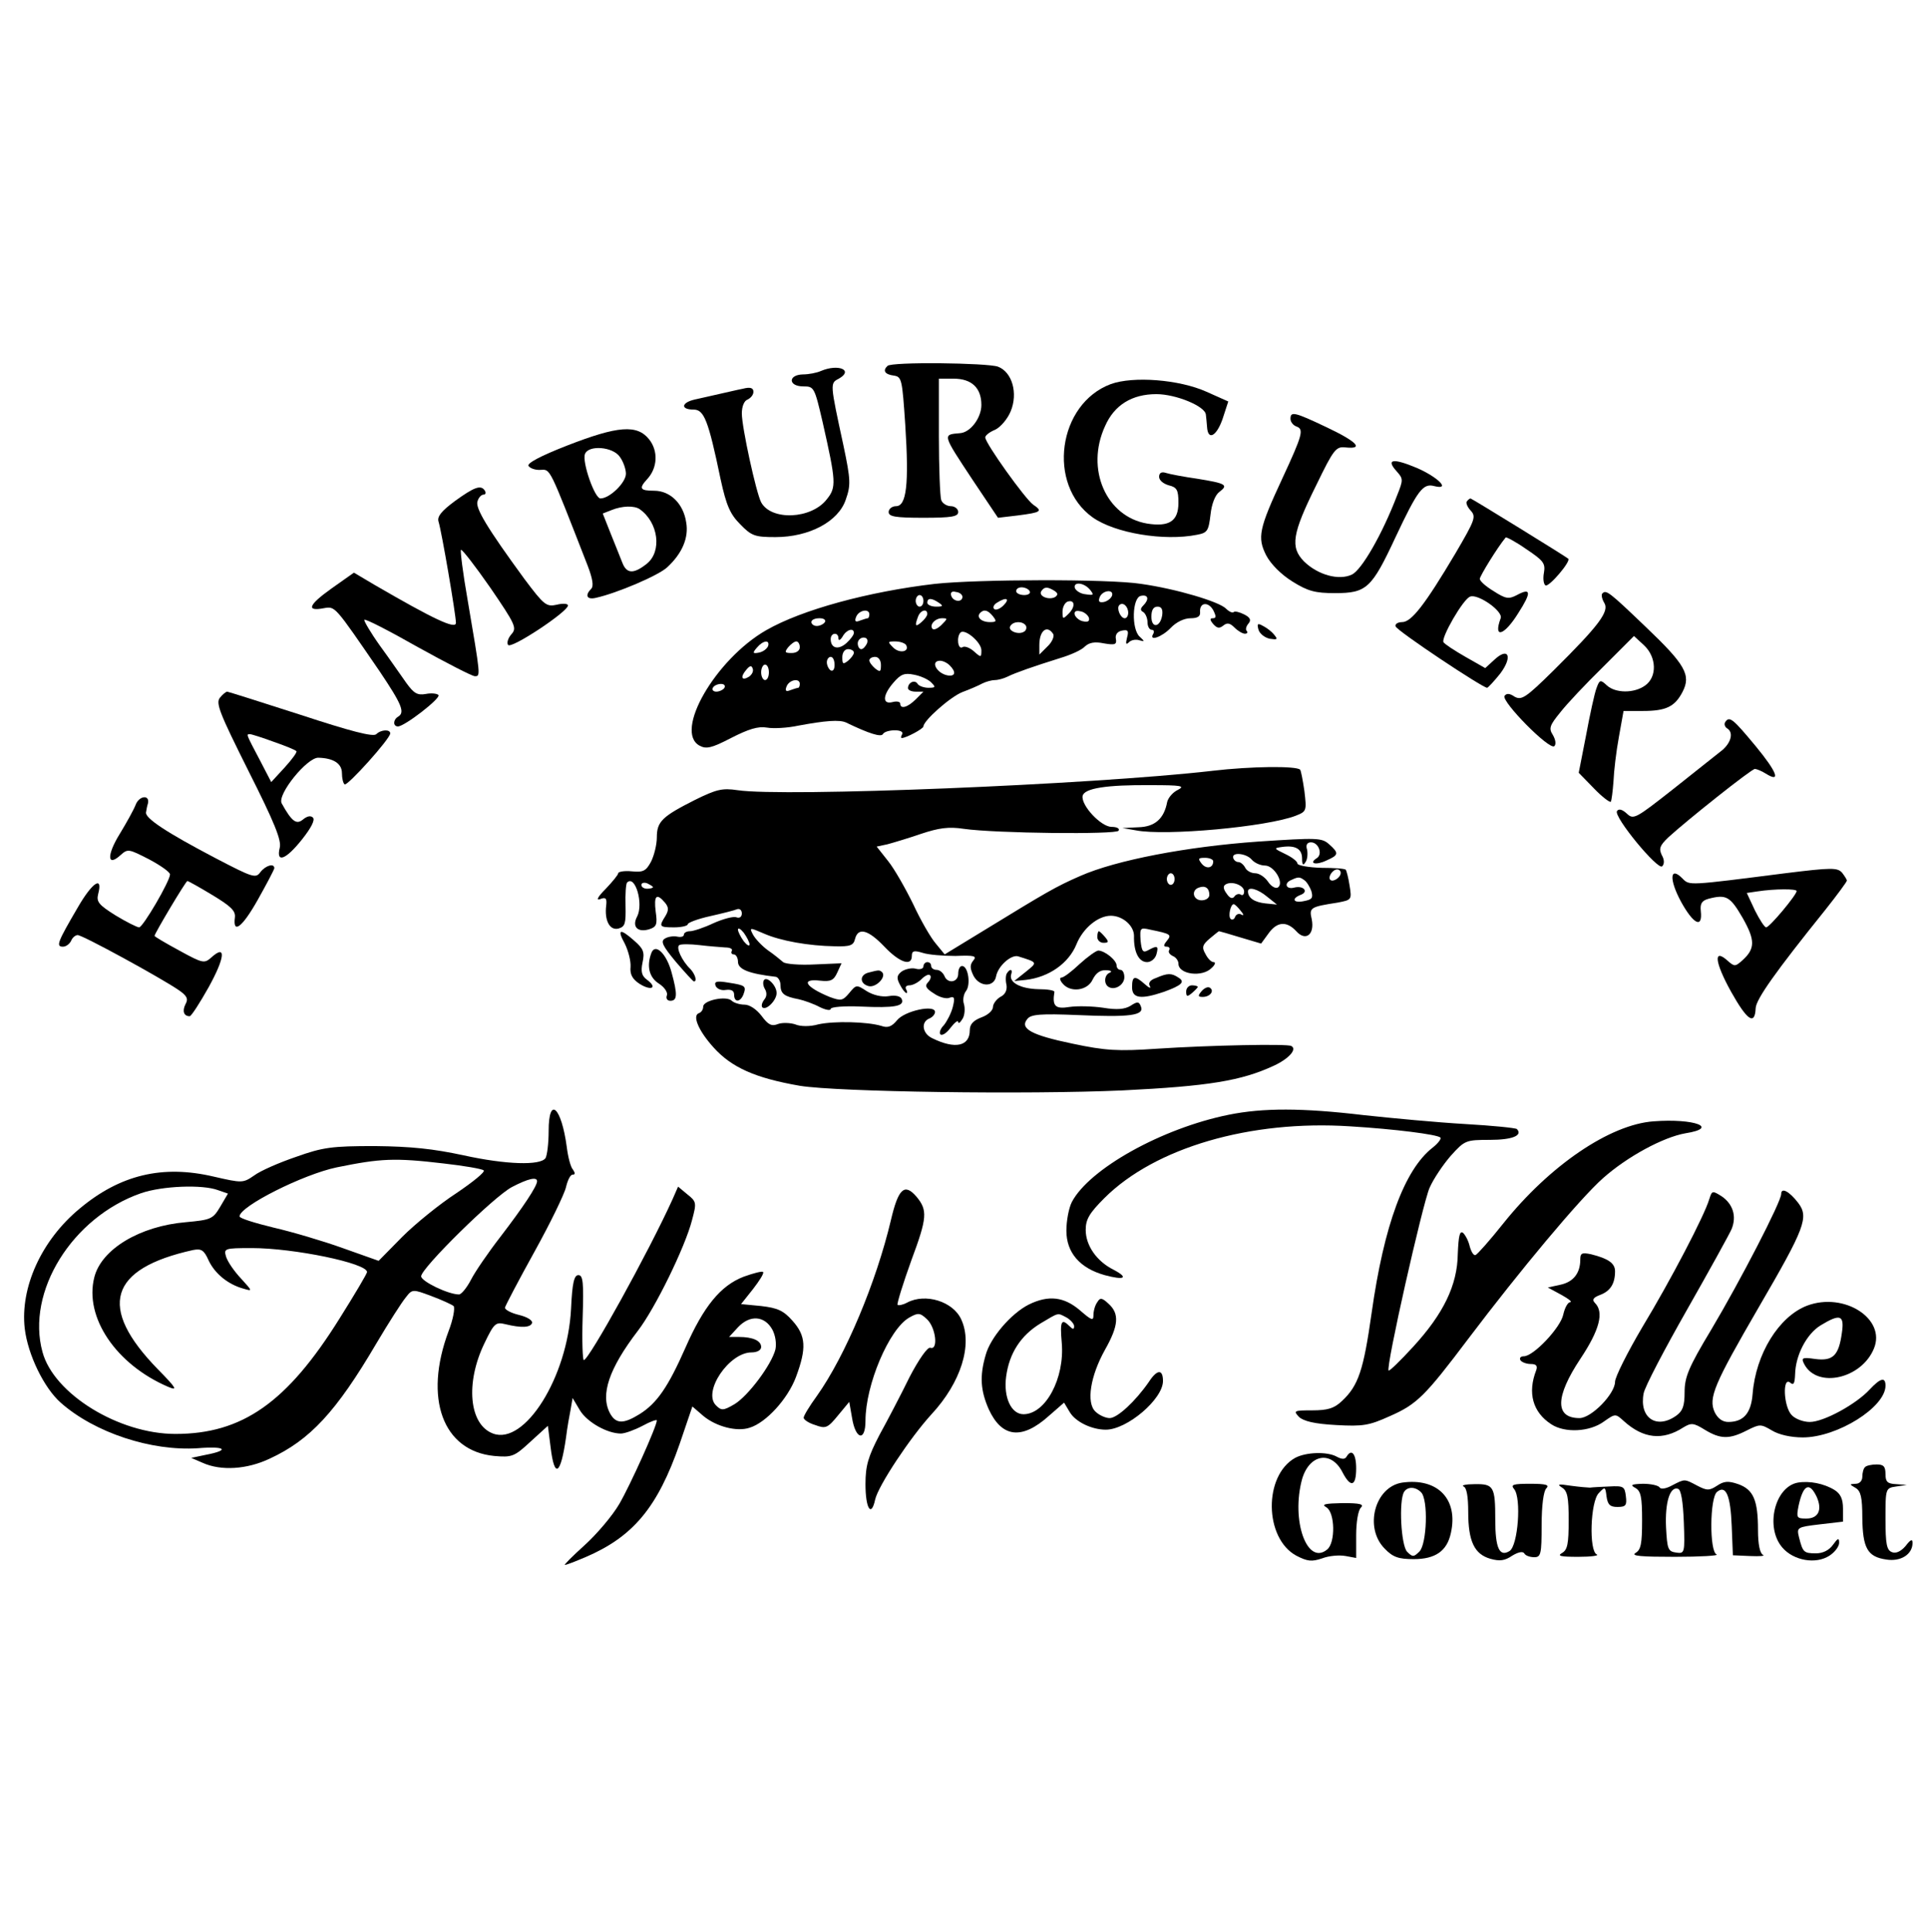 <?xml version="1.0" standalone="no"?>
<!DOCTYPE svg PUBLIC "-//W3C//DTD SVG 20010904//EN"
 "http://www.w3.org/TR/2001/REC-SVG-20010904/DTD/svg10.dtd">
<svg version="1.0" xmlns="http://www.w3.org/2000/svg"
 width="499pt" height="500pt" viewBox="0 0 499 500"
 preserveAspectRatio="xMidYMid meet">

<g transform="translate(0,500) scale(0.1,-0.1)"
fill="#000000" stroke="none">
<path d="M2297 4053 c-13 -12 -7 -22 16 -25 21 -3 22 -9 30 -128 10 -155 3
-210 -24 -210 -10 0 -19 -7 -19 -15 0 -12 17 -15 90 -15 73 0 90 3 90 15 0 8
-9 15 -19 15 -10 0 -22 7 -25 16 -3 9 -6 83 -6 165 l0 149 38 0 c47 0 72 -24
72 -68 0 -33 -28 -71 -55 -73 -46 -4 -47 -1 33 -122 l65 -97 51 6 c62 8 65 11
40 28 -21 15 -124 159 -124 174 0 5 11 14 26 20 14 7 32 28 40 48 19 46 4 101
-33 115 -28 10 -276 13 -286 2z"/>
<path d="M2125 4040 c-11 -5 -32 -9 -47 -9 -39 -1 -38 -31 1 -31 28 0 29 -2
50 -92 35 -155 36 -169 11 -200 -40 -52 -144 -56 -170 -8 -13 25 -50 194 -50
230 0 18 6 33 15 36 8 4 15 12 15 20 0 10 -8 13 -27 8 -16 -3 -44 -10 -63 -14
-19 -4 -47 -11 -62 -14 -35 -8 -37 -26 -3 -26 27 0 38 -26 70 -180 15 -69 25
-91 51 -117 29 -30 38 -33 91 -33 87 0 163 40 182 97 13 37 13 50 -6 140 -35
162 -35 161 -12 173 39 22 -1 39 -46 20z"/>
<path d="M2875 4006 c-137 -51 -166 -260 -47 -345 58 -41 185 -62 270 -45 27
5 30 10 35 52 3 28 12 51 23 59 24 18 17 22 -57 34 -35 5 -72 12 -81 15 -12 4
-18 0 -18 -10 0 -9 11 -18 25 -22 21 -5 25 -12 25 -45 0 -48 -24 -63 -81 -54
-106 18 -160 141 -109 252 24 55 70 83 133 83 50 0 126 -31 128 -53 1 -6 2
-21 3 -31 2 -37 24 -26 40 19 l15 46 -56 25 c-71 32 -190 41 -248 20z"/>
<path d="M3340 3916 c0 -8 7 -17 16 -20 19 -7 15 -22 -37 -134 -61 -131 -65
-153 -42 -199 12 -23 39 -50 68 -68 40 -25 59 -30 110 -30 82 0 95 12 157 145
57 121 71 140 100 132 44 -11 10 23 -45 47 -62 26 -81 23 -52 -9 17 -19 17
-22 1 -62 -39 -102 -92 -193 -117 -205 -34 -16 -88 -1 -124 34 -36 37 -31 71
32 198 45 93 51 100 76 97 48 -5 29 15 -49 52 -84 40 -94 42 -94 22z"/>
<path d="M1468 3847 c-69 -27 -105 -46 -100 -53 4 -6 18 -11 31 -10 26 1 21
11 122 -248 13 -34 16 -53 9 -60 -17 -17 -11 -29 13 -23 54 12 162 58 184 79
39 36 56 77 49 116 -7 48 -41 82 -83 82 -37 0 -40 6 -18 30 27 29 29 73 5 103
-31 39 -81 35 -212 -16z m136 -29 c9 -12 16 -32 16 -44 0 -23 -42 -64 -66 -64
-15 0 -48 95 -40 115 9 24 72 19 90 -7z m52 -136 c48 -34 58 -109 18 -141 -34
-27 -52 -26 -63 2 -5 12 -18 46 -30 75 l-21 53 23 9 c27 11 59 12 73 2z"/>
<path d="M1177 3703 c-35 -26 -46 -40 -42 -53 8 -25 45 -241 45 -262 0 -18
-60 11 -210 98 l-54 32 -58 -41 c-59 -42 -67 -60 -20 -51 30 5 27 8 145 -164
57 -85 66 -106 47 -117 -13 -8 -13 -25 0 -25 17 0 110 72 105 81 -3 4 -18 6
-33 3 -22 -4 -31 2 -50 28 -13 18 -43 62 -68 96 -25 35 -43 66 -41 68 3 3 65
-29 139 -71 74 -41 140 -75 147 -75 15 0 15 -1 -19 199 -12 68 -19 125 -17
128 3 2 37 -42 76 -98 65 -95 69 -104 55 -120 -9 -10 -13 -23 -9 -28 7 -12
155 86 155 102 0 5 -13 6 -29 2 -27 -6 -33 -1 -84 67 -95 130 -128 184 -121
201 3 10 10 17 16 17 5 0 6 5 3 10 -10 16 -27 10 -78 -27z"/>
<path d="M3797 3703 c-4 -3 0 -14 9 -24 15 -16 12 -24 -39 -111 -79 -133 -114
-178 -138 -178 -11 0 -19 -5 -17 -11 4 -12 225 -159 237 -159 3 1 18 17 34 37
33 44 21 70 -16 35 l-23 -21 -51 29 c-28 16 -54 33 -57 38 -7 11 51 112 69
118 20 8 86 -38 79 -56 -20 -54 9 -46 46 14 34 53 33 66 -4 46 -21 -11 -29
-10 -60 10 -20 12 -36 26 -36 32 0 7 46 82 67 107 1 2 26 -11 53 -30 45 -30
50 -37 46 -61 -3 -15 -1 -30 4 -33 9 -5 66 62 59 69 -5 5 -250 156 -253 156
-2 0 -6 -3 -9 -7z"/>
<path d="M2420 3489 c-172 -20 -345 -67 -437 -120 -131 -75 -240 -263 -172
-299 17 -9 31 -6 81 20 45 23 70 31 93 27 17 -3 53 -1 81 5 70 13 107 16 124
8 60 -29 90 -38 95 -30 3 6 17 10 31 10 14 0 22 -4 19 -10 -3 -5 -4 -10 -1
-10 11 0 56 24 56 30 0 15 70 77 101 89 19 7 42 17 51 22 10 5 25 9 33 9 8 0
23 4 33 9 20 10 66 26 136 48 27 8 56 21 64 30 11 10 25 13 49 8 29 -5 34 -3
31 12 -2 10 4 19 16 21 15 3 18 0 13 -18 -4 -16 -3 -20 5 -12 6 6 18 8 27 5
14 -4 14 -3 1 9 -22 19 -20 102 3 106 19 4 22 -9 6 -25 -8 -8 -8 -13 0 -17 6
-4 11 -16 11 -27 0 -10 5 -19 11 -19 5 0 7 -4 4 -10 -13 -21 22 -9 45 15 14
15 35 25 51 25 19 0 26 5 25 16 -2 25 21 28 34 5 8 -16 8 -21 -1 -21 -8 0 -8
-4 1 -15 10 -11 16 -12 26 -4 10 8 17 7 29 -5 9 -9 21 -16 27 -16 6 0 8 3 5 7
-4 3 -2 12 4 19 8 9 5 16 -11 24 -12 6 -24 9 -27 6 -3 -3 -12 1 -20 9 -18 18
-128 51 -220 64 -83 13 -423 12 -533 0z m401 -15 c11 -14 10 -15 -11 -12 -13
1 -25 9 -28 16 -5 17 23 15 39 -4z m-156 -4 c3 -5 -3 -10 -14 -10 -12 0 -21 5
-21 10 0 6 6 10 14 10 8 0 18 -4 21 -10z m64 1 c9 -6 10 -10 2 -16 -16 -9 -44
2 -36 15 8 12 16 12 34 1z m-238 -16 c-1 -15 -24 -12 -29 3 -3 9 2 13 12 10
10 -1 17 -7 17 -13z m387 3 c-3 -7 -12 -14 -21 -16 -12 -2 -15 1 -11 12 7 19
38 22 32 4z m-488 -13 c0 -8 -4 -15 -10 -15 -5 0 -10 7 -10 15 0 8 5 15 10 15
6 0 10 -7 10 -15z m40 -5 c12 -8 11 -10 -7 -10 -13 0 -23 5 -23 10 0 13 11 13
30 0z m167 -7 c-9 -9 -20 -13 -24 -9 -4 4 -1 11 7 16 25 16 35 11 17 -7z m169
-21 c-15 -15 -16 -15 -16 5 0 12 6 23 13 26 19 6 21 -13 3 -31z m154 2 c0 -8
-4 -14 -9 -14 -11 0 -22 26 -14 34 9 9 23 -3 23 -20z m88 -6 c-5 -32 -28 -35
-28 -4 0 17 5 26 16 26 10 0 14 -7 12 -22z m-758 2 c0 -5 -2 -10 -4 -10 -2 0
-12 -3 -20 -6 -12 -5 -15 -2 -10 10 7 17 34 22 34 6z m150 1 c0 -5 -7 -14 -15
-21 -16 -14 -18 -10 -9 14 6 17 24 22 24 7z m170 -6 c10 -13 9 -15 -8 -15 -22
0 -36 13 -25 24 10 10 20 7 33 -9z m248 -3 c3 -9 -2 -13 -14 -10 -9 1 -19 9
-22 16 -3 9 2 13 14 10 9 -1 19 -9 22 -16z m-683 -12 c-3 -5 -13 -10 -21 -10
-8 0 -14 5 -14 10 0 6 9 10 21 10 11 0 17 -4 14 -10z m302 -7 c-9 -9 -19 -14
-23 -11 -10 10 6 28 24 28 15 0 15 -1 -1 -17z m218 -2 c3 -5 1 -13 -5 -16 -15
-9 -43 3 -35 15 8 13 32 13 40 1z m-445 -19 c0 -5 -9 -17 -19 -26 -21 -19 -41
-14 -41 10 0 17 20 19 20 2 0 -7 5 -5 11 5 10 18 29 23 29 9z m330 -45 c0 -19
-1 -19 -19 -3 -11 10 -25 15 -30 11 -12 -7 -16 27 -5 38 11 11 54 -25 54 -46z
m186 42 c3 -6 -3 -21 -15 -32 l-21 -21 0 25 c0 37 20 53 36 28z m-482 -24 c-4
-8 -10 -15 -15 -15 -5 0 -9 7 -9 15 0 8 7 15 15 15 9 0 12 -6 9 -15z m-256 -7
c-3 -7 -13 -15 -24 -17 -16 -3 -17 -1 -5 13 16 19 34 21 29 4z m82 -3 c0 -9
-9 -15 -21 -15 -18 0 -19 2 -9 15 7 8 16 15 21 15 5 0 9 -7 9 -15z m275 6 c10
-18 -17 -23 -33 -7 -15 15 -15 16 5 16 12 0 24 -4 28 -9z m-135 -20 c0 -5 -7
-14 -15 -21 -13 -10 -15 -9 -15 9 0 12 6 21 15 21 8 0 15 -4 15 -9z m-50 -32
c0 -11 -4 -17 -10 -14 -5 3 -10 13 -10 21 0 8 5 14 10 14 6 0 10 -9 10 -21z
m120 0 c0 -18 -2 -19 -15 -9 -8 7 -15 16 -15 21 0 5 7 9 15 9 9 0 15 -9 15
-21z m178 -1 c17 -17 15 -29 -5 -26 -29 5 -46 38 -20 38 7 0 18 -5 25 -12z
m-519 -29 c-19 -12 -24 -2 -8 17 9 11 14 13 17 4 3 -7 -2 -16 -9 -21z m51 11
c0 -11 -4 -20 -10 -20 -5 0 -10 9 -10 20 0 11 5 20 10 20 6 0 10 -9 10 -20z
m420 -26 c12 -12 12 -14 -7 -14 -12 0 -25 5 -28 10 -7 12 -25 4 -25 -11 0 -5
9 -9 20 -9 l20 0 -20 -20 c-21 -21 -40 -26 -40 -11 0 5 -9 7 -20 4 -27 -7 -26
18 3 51 18 21 28 25 52 20 17 -3 37 -12 45 -20z m-340 -4 c0 -5 -2 -10 -4 -10
-2 0 -12 -3 -20 -6 -12 -5 -15 -2 -10 10 7 17 34 22 34 6z m-195 -10 c-3 -5
-13 -10 -21 -10 -8 0 -12 5 -9 10 3 6 13 10 21 10 8 0 12 -4 9 -10z"/>
<path d="M4147 3464 c-3 -3 -1 -14 5 -24 14 -22 -13 -58 -131 -175 -72 -71
-83 -78 -101 -68 -13 9 -21 9 -26 2 -9 -14 117 -142 129 -130 5 5 3 17 -4 29
-11 17 -8 25 19 58 17 22 67 75 111 118 l80 80 26 -24 c33 -31 34 -82 3 -104
-29 -21 -77 -20 -99 0 -17 16 -19 15 -27 -7 -5 -13 -17 -68 -27 -122 l-19 -97
39 -40 c21 -22 41 -37 44 -35 2 3 5 26 7 53 1 26 7 77 14 115 l12 67 50 0 c60
0 83 11 103 50 22 43 7 70 -96 168 -96 92 -102 96 -112 86z"/>
<path d="M3257 3371 c3 -11 16 -21 29 -24 20 -3 22 -2 12 10 -6 8 -19 18 -29
23 -14 8 -16 6 -12 -9z"/>
<path d="M569 3194 c-11 -14 0 -41 74 -189 68 -135 86 -180 81 -199 -10 -41
16 -31 58 22 23 29 34 50 28 56 -6 6 -15 4 -26 -5 -17 -14 -29 -5 -55 42 -12
23 66 119 95 118 39 -1 61 -15 61 -40 0 -13 3 -26 7 -29 7 -5 118 118 118 132
0 11 -24 10 -36 -2 -8 -8 -68 8 -196 50 -102 33 -188 60 -190 60 -3 0 -12 -7
-19 -16z m140 -114 c29 -10 56 -21 58 -24 3 -2 -11 -21 -30 -42 l-35 -38 -28
54 c-38 72 -37 70 -27 70 4 0 32 -9 62 -20z"/>
<path d="M4465 3131 c-3 -5 -1 -12 5 -16 17 -10 11 -36 -12 -56 -13 -10 -69
-55 -126 -100 -98 -77 -104 -81 -121 -65 -12 11 -21 14 -26 7 -9 -15 106 -154
117 -143 6 6 6 17 -1 29 -8 17 -5 25 17 46 48 44 215 177 224 177 4 0 17 -5
28 -12 40 -25 30 3 -26 71 -59 71 -68 79 -79 62z"/>
<path d="M3137 3005 c-315 -36 -1109 -68 -1228 -50 -40 6 -55 2 -110 -25 -85
-43 -99 -56 -99 -97 0 -19 -7 -47 -15 -63 -13 -24 -20 -28 -50 -25 -19 2 -35
-1 -35 -5 0 -4 -15 -22 -32 -40 -21 -21 -26 -31 -15 -27 15 6 18 2 16 -16 -5
-39 9 -66 32 -60 17 5 19 13 18 59 -1 30 1 57 4 60 21 21 43 -55 26 -88 -14
-26 1 -42 31 -33 19 6 22 12 17 46 -5 41 2 49 24 23 10 -12 10 -20 1 -35 -17
-27 -16 -29 23 -29 19 0 35 4 35 8 0 4 26 14 58 21 31 7 63 15 70 18 6 2 12
-2 12 -11 0 -9 -6 -13 -14 -10 -8 3 -34 -4 -59 -15 -25 -12 -53 -21 -61 -21
-9 0 -16 -4 -16 -9 0 -5 -8 -7 -17 -5 -10 2 -24 0 -32 -5 -12 -7 -6 -19 28
-60 24 -28 45 -51 47 -51 9 0 3 19 -9 32 -22 21 -38 56 -29 62 4 3 28 3 53 0
24 -3 54 -5 66 -6 13 0 20 -4 17 -9 -3 -5 0 -9 5 -9 6 0 11 -9 11 -19 0 -20
29 -31 98 -39 6 -1 12 -11 12 -21 0 -23 10 -30 47 -37 14 -3 39 -12 54 -20 16
-8 29 -10 29 -5 0 5 35 8 78 6 88 -4 113 1 106 19 -3 8 -16 11 -34 8 -18 -3
-41 3 -57 13 -26 17 -27 17 -45 -5 -17 -20 -21 -21 -51 -10 -63 26 -76 48 -24
42 27 -3 35 1 44 21 l11 24 -70 -3 c-38 -2 -75 1 -81 6 -7 6 -24 20 -40 31
-15 11 -32 29 -38 40 -10 19 -9 19 28 3 43 -19 116 -32 184 -33 39 -1 48 2 52
19 8 31 34 24 76 -20 39 -41 71 -52 71 -24 0 13 5 15 28 8 15 -5 53 -8 85 -8
49 2 56 0 46 -12 -9 -11 -9 -20 1 -40 16 -29 53 -29 58 -1 5 27 39 57 57 52
51 -16 51 -15 20 -40 l-30 -24 30 3 c60 7 111 43 131 92 17 42 56 74 89 74 31
0 60 -26 60 -52 -1 -41 12 -68 34 -68 10 0 21 9 24 20 6 22 3 24 -21 11 -14
-8 -17 -3 -20 25 -2 33 -1 34 25 28 54 -11 56 -13 43 -29 -9 -11 -9 -15 -1
-15 7 0 10 -4 7 -9 -3 -5 1 -11 9 -15 8 -3 15 -12 15 -20 0 -28 62 -36 86 -11
9 8 11 15 5 15 -6 0 -15 9 -21 21 -10 17 -8 24 11 40 12 10 23 19 24 19 1 0
26 -7 55 -16 l54 -16 19 26 c22 31 47 33 72 6 24 -27 48 -9 40 31 -7 30 -4 32
67 43 36 7 37 7 31 44 -3 20 -8 39 -10 41 -2 3 -30 5 -63 5 -33 1 -61 6 -62
11 0 6 -15 17 -32 25 -29 14 -30 15 -8 18 35 5 52 -5 52 -30 0 -17 3 -19 9 -9
5 7 6 22 4 32 -4 12 0 19 10 19 20 0 31 -31 15 -41 -22 -14 -2 -19 25 -6 32
14 33 19 7 42 -19 17 -31 17 -183 7 -185 -13 -368 -48 -461 -89 -64 -28 -86
-41 -251 -142 l-100 -61 -23 28 c-13 15 -39 60 -58 101 -20 41 -49 92 -65 112
l-30 38 28 6 c15 4 55 16 87 27 45 15 71 19 110 13 84 -12 395 -15 401 -5 4 6
-5 10 -18 10 -27 0 -79 55 -75 80 4 20 62 29 177 28 78 0 89 -2 70 -12 -13 -6
-25 -20 -28 -31 -8 -44 -32 -65 -75 -66 l-41 -2 35 -6 c76 -15 340 9 414 38
28 11 28 13 22 64 -4 28 -9 53 -11 55 -10 10 -125 9 -228 -3z m103 -230 c7 -8
22 -15 34 -15 24 0 51 -46 33 -57 -6 -3 -17 3 -25 15 -8 12 -23 22 -33 22 -10
0 -22 6 -26 14 -4 8 -12 15 -18 15 -5 0 -11 4 -13 10 -6 17 34 13 48 -4z
m-100 -4 c0 -18 -18 -21 -30 -6 -10 13 -9 15 9 15 11 0 21 -4 21 -9z m330 -30
c0 -12 -20 -25 -27 -18 -7 7 6 27 18 27 5 0 9 -4 9 -9z m-430 -16 c0 -8 -4
-15 -10 -15 -5 0 -10 7 -10 15 0 8 5 15 10 15 6 0 10 -7 10 -15z m336 -3 c6
-4 14 -17 18 -28 5 -18 2 -22 -19 -26 -27 -6 -34 6 -9 16 22 8 8 25 -16 19
-22 -6 -28 12 -7 20 17 8 21 8 33 -1z m-1686 -18 c0 -2 -7 -4 -15 -4 -8 0 -15
4 -15 10 0 5 7 7 15 4 8 -4 15 -8 15 -10z m1530 -11 c0 -8 -4 -12 -9 -8 -5 3
-13 0 -16 -5 -5 -7 -12 -5 -20 7 -9 12 -10 20 -3 24 16 10 48 -2 48 -18z m-90
-9 c0 -8 -9 -14 -20 -14 -22 0 -28 26 -7 33 16 6 27 -1 27 -19z m150 -5 l25
-20 -30 3 c-28 3 -45 14 -45 31 0 13 25 7 50 -14z m-69 -36 c8 -9 9 -14 2 -10
-6 4 -13 1 -16 -5 -2 -7 -8 -10 -12 -6 -7 7 0 38 8 38 3 0 11 -8 18 -17z
m-1271 -87 c0 -6 -7 -2 -15 8 -8 11 -15 25 -15 30 0 6 7 2 15 -8 8 -11 15 -25
15 -30z"/>
<path d="M351 2917 c-5 -13 -24 -47 -41 -75 -34 -55 -33 -87 2 -55 19 17 21
16 74 -11 30 -16 54 -33 54 -39 0 -17 -70 -137 -80 -137 -5 0 -33 14 -61 31
-43 27 -50 35 -45 55 13 49 -15 31 -53 -35 -52 -89 -57 -101 -38 -101 8 0 17
7 21 15 3 8 11 15 17 15 13 0 214 -110 261 -142 22 -15 26 -23 18 -37 -9 -18
-4 -31 11 -31 4 0 26 34 49 75 42 76 46 112 8 78 -19 -17 -22 -17 -84 17 -35
19 -64 36 -64 38 0 6 81 142 85 142 2 0 31 -16 64 -36 48 -29 61 -41 59 -58
-6 -45 19 -26 59 45 23 41 42 77 43 82 0 14 -23 7 -36 -10 -12 -17 -20 -14
-116 36 -126 66 -184 104 -180 119 1 7 3 17 5 23 5 23 -23 20 -32 -4z"/>
<path d="M4620 2740 c-251 -32 -247 -32 -265 -14 -33 34 -36 -1 -4 -60 32 -58
56 -70 51 -24 -2 19 2 27 20 32 46 12 56 6 88 -49 33 -58 33 -80 0 -110 -19
-17 -21 -17 -39 -1 -37 33 -33 -4 9 -80 42 -75 62 -89 64 -43 1 23 52 95 180
254 31 39 56 73 56 76 0 3 -6 12 -12 20 -12 14 -27 14 -148 -1z m30 -46 c0
-10 -70 -94 -79 -94 -4 0 -17 20 -29 44 l-21 45 27 4 c46 7 102 7 102 1z"/>
<path d="M1617 2558 c9 -18 16 -45 15 -60 -2 -20 5 -32 23 -44 30 -19 48 -11
20 10 -14 10 -17 21 -12 45 6 27 2 36 -21 56 -37 33 -46 31 -25 -7z"/>
<path d="M2840 2575 c0 -8 7 -15 16 -15 14 0 14 3 4 15 -7 8 -14 15 -16 15 -2
0 -4 -7 -4 -15z"/>
<path d="M1686 2534 c-13 -34 -6 -64 20 -80 14 -9 23 -23 20 -30 -3 -8 1 -14
9 -14 18 0 19 16 3 74 -13 48 -42 76 -52 50z"/>
<path d="M2794 2505 c-20 -19 -41 -35 -47 -35 -5 0 -4 -7 3 -15 20 -25 65 -19
78 10 8 16 19 25 34 24 13 0 17 -3 11 -6 -15 -5 -17 -29 -4 -37 16 -10 41 5
41 25 0 10 -4 19 -10 19 -5 0 -10 5 -10 11 0 14 -30 38 -47 39 -6 0 -28 -16
-49 -35z"/>
<path d="M2390 2499 c0 -6 -9 -9 -20 -6 -10 3 -27 -1 -36 -7 -13 -10 -14 -17
-5 -34 6 -12 14 -22 17 -22 3 0 2 5 -1 10 -3 6 1 10 9 10 8 0 22 7 31 16 9 9
19 14 22 10 4 -3 1 -12 -5 -18 -9 -9 -6 -16 15 -29 14 -10 33 -15 41 -11 12 4
14 0 8 -24 -4 -16 -15 -37 -23 -47 -9 -9 -13 -20 -9 -24 4 -4 16 3 26 17 11
14 20 21 20 15 0 -5 5 -2 11 8 6 9 7 27 4 38 -4 11 -1 26 5 34 13 16 6 65 -10
65 -6 0 -10 -9 -10 -20 0 -23 -28 -27 -36 -5 -4 8 -12 15 -20 15 -8 0 -14 5
-14 10 0 6 -4 10 -10 10 -5 0 -10 -5 -10 -11z"/>
<path d="M2248 2483 c-24 -6 -23 -29 0 -35 19 -5 47 24 35 36 -7 6 -8 6 -35
-1z"/>
<path d="M2606 2481 c-3 -4 -4 -18 -1 -30 2 -13 -3 -25 -16 -31 -10 -6 -19
-18 -19 -26 0 -9 -13 -21 -30 -27 -21 -8 -30 -18 -30 -33 0 -42 -38 -50 -97
-21 -26 12 -30 42 -8 51 8 3 15 11 15 17 0 20 -78 3 -98 -21 -14 -17 -24 -21
-41 -15 -37 11 -122 13 -163 4 -21 -6 -46 -6 -60 0 -12 4 -33 5 -44 1 -17 -7
-26 -2 -43 21 -13 17 -31 29 -44 29 -13 0 -28 5 -33 10 -14 14 -74 1 -74 -15
0 -8 -5 -15 -11 -17 -18 -6 -1 -46 38 -89 47 -52 108 -79 223 -99 99 -16 588
-23 835 -12 224 11 308 25 392 64 39 18 61 43 45 51 -10 6 -209 2 -347 -7
-102 -7 -134 -5 -219 13 -106 22 -138 39 -117 64 9 12 35 14 131 10 134 -6
172 -1 163 22 -5 13 -9 14 -27 2 -15 -9 -35 -11 -71 -5 -27 4 -67 5 -87 2 -37
-6 -45 2 -39 39 0 4 -18 7 -41 7 -46 1 -77 17 -71 38 5 14 -3 16 -11 3z"/>
<path d="M2992 2469 c-15 -5 -21 -13 -16 -21 4 -7 -2 -5 -13 5 -26 23 -33 22
-33 -8 0 -29 23 -32 82 -12 47 17 56 26 38 37 -18 12 -28 12 -58 -1z"/>
<path d="M1977 2463 c-3 -5 -2 -15 3 -23 5 -9 5 -19 -2 -27 -6 -8 -8 -16 -5
-20 10 -9 37 18 37 37 0 20 -26 45 -33 33z"/>
<path d="M1852 2449 c3 -8 15 -13 26 -11 15 2 22 -2 22 -12 0 -21 16 -20 24 0
8 22 6 24 -39 31 -30 5 -37 3 -33 -8z"/>
<path d="M3070 2434 c0 -14 3 -14 15 -4 8 7 15 14 15 16 0 2 -7 4 -15 4 -8 0
-15 -7 -15 -16z"/>
<path d="M3110 2435 c-10 -12 -10 -15 3 -15 19 0 31 16 18 24 -5 3 -14 -1 -21
-9z"/>
<path d="M1420 2073 c0 -32 -4 -63 -8 -70 -13 -20 -103 -17 -212 7 -79 17
-136 23 -230 24 -111 0 -134 -3 -204 -28 -44 -15 -92 -36 -108 -48 -29 -20
-31 -20 -105 -3 -132 31 -242 5 -347 -83 -99 -82 -154 -204 -142 -310 8 -68
50 -154 93 -192 88 -78 235 -126 355 -118 72 6 84 -5 21 -17 l-38 -8 30 -13
c47 -21 114 -17 173 11 104 48 172 121 276 298 32 54 66 107 76 119 17 22 18
22 66 4 27 -10 53 -22 58 -26 4 -5 -1 -34 -13 -65 -65 -174 -15 -310 118 -323
46 -4 52 -2 94 37 l45 41 7 -55 c10 -83 26 -73 40 25 3 25 9 58 12 73 l5 29
19 -32 c19 -31 71 -60 106 -60 10 0 35 9 56 20 20 11 37 17 37 14 0 -15 -68
-166 -97 -216 -18 -31 -59 -79 -90 -107 -31 -28 -54 -51 -51 -51 4 0 27 9 53
20 124 53 187 129 244 293 l33 97 29 -25 c33 -27 86 -41 119 -30 43 13 99 75
120 131 28 75 26 107 -9 146 -23 26 -38 33 -81 38 l-52 5 31 39 c17 22 29 41
26 44 -2 3 -25 -3 -50 -12 -60 -23 -104 -77 -151 -184 -45 -102 -74 -144 -119
-172 -42 -26 -61 -25 -76 2 -26 48 -3 116 72 214 44 57 122 216 140 286 12 45
12 48 -12 67 l-24 20 -14 -32 c-62 -137 -217 -417 -230 -417 -3 0 -5 49 -3
110 3 91 1 110 -11 110 -11 0 -16 -20 -19 -87 -9 -177 -120 -354 -202 -323
-62 23 -72 131 -22 234 25 52 29 55 54 49 41 -10 65 -9 69 3 2 7 -13 16 -34
21 -21 5 -37 14 -36 19 1 5 35 70 76 144 41 74 78 150 82 168 4 17 11 32 17
32 7 0 7 4 1 13 -6 6 -13 33 -16 58 -14 105 -47 134 -47 42z m-272 -84 c53 -6
100 -14 104 -18 4 -4 -28 -30 -71 -59 -43 -28 -106 -79 -140 -113 l-61 -62
-93 33 c-50 18 -131 42 -179 53 -49 12 -88 24 -88 29 0 26 165 109 252 127
113 23 149 25 276 10z m242 -46 c0 -13 -36 -67 -95 -144 -31 -40 -66 -91 -76
-111 -11 -21 -25 -38 -31 -38 -28 0 -98 34 -98 47 0 21 189 207 235 231 42 22
65 27 65 15z m-826 -23 l26 -9 -20 -34 c-19 -32 -24 -34 -89 -40 -119 -10
-219 -70 -237 -143 -26 -103 56 -225 191 -283 26 -11 22 -4 -27 46 -156 160
-126 260 92 308 21 4 28 0 40 -27 16 -34 50 -62 90 -73 24 -7 24 -7 -6 26 -18
19 -35 44 -39 57 -6 21 -4 22 67 22 108 0 298 -39 298 -62 0 -4 -32 -58 -71
-120 -136 -218 -252 -299 -425 -299 -147 0 -315 104 -344 212 -43 156 77 349
255 411 55 19 159 23 199 8z m1435 -361 c8 -15 11 -36 8 -51 -10 -40 -71 -121
-106 -142 -29 -17 -34 -17 -48 -3 -35 35 34 137 92 137 15 0 25 6 25 14 0 16
-21 26 -58 26 l-25 0 23 25 c31 33 69 30 89 -6z"/>
<path d="M3180 2115 c-173 -35 -361 -140 -406 -226 -8 -16 -14 -49 -14 -74 0
-57 35 -97 99 -115 52 -14 63 -7 23 14 -44 22 -72 63 -72 103 0 27 9 43 48 82
131 131 378 203 637 186 115 -7 225 -21 233 -29 3 -3 -6 -15 -20 -26 -73 -57
-126 -201 -158 -428 -21 -148 -34 -188 -77 -228 -20 -19 -37 -24 -77 -24 -47
0 -49 -1 -34 -17 12 -11 40 -18 96 -21 70 -4 86 -1 139 23 71 31 92 53 203
200 133 176 289 363 349 416 63 56 156 106 213 116 89 14 24 39 -82 31 -113
-8 -269 -114 -389 -264 -35 -44 -67 -80 -72 -82 -5 -2 -11 8 -15 22 -3 14 -11
29 -17 35 -9 7 -12 -7 -14 -54 -1 -81 -37 -155 -116 -241 -33 -36 -61 -63 -63
-61 -8 7 88 432 106 473 10 23 35 60 55 83 36 40 39 41 101 41 57 0 86 11 70
28 -4 3 -64 9 -134 13 -70 4 -188 15 -262 23 -160 19 -261 19 -350 1z"/>
<path d="M2306 1843 c-38 -161 -118 -352 -192 -456 -19 -26 -34 -51 -34 -56 0
-5 13 -14 30 -19 27 -10 32 -8 59 25 l29 35 7 -40 c9 -58 35 -64 35 -9 0 93
61 237 113 267 23 13 28 13 46 -4 23 -21 30 -81 9 -74 -7 3 -30 -30 -54 -76
-22 -45 -57 -112 -78 -150 -29 -56 -36 -79 -36 -127 0 -63 15 -87 25 -40 8 36
91 161 146 221 76 82 107 180 77 245 -21 47 -93 69 -140 44 -11 -6 -22 -8 -25
-6 -2 3 14 55 36 116 41 110 42 129 13 164 -31 36 -47 21 -66 -60z"/>
<path d="M4424 1897 c-12 -42 -101 -212 -173 -331 -39 -66 -71 -130 -71 -142
0 -31 -61 -94 -92 -94 -64 0 -63 55 2 153 50 75 62 121 38 145 -8 8 -5 14 14
21 26 10 38 29 38 61 0 21 -18 33 -62 44 -24 5 -28 3 -28 -14 0 -35 -18 -58
-52 -65 l-32 -7 35 -19 c18 -10 29 -18 23 -19 -6 0 -14 -14 -18 -32 -7 -34
-77 -108 -102 -108 -8 0 -12 -4 -9 -10 3 -5 15 -10 27 -10 14 0 18 -5 14 -16
-23 -59 -9 -109 39 -140 35 -23 99 -20 136 7 30 21 30 21 52 1 50 -45 100 -51
154 -16 20 12 26 12 55 -6 41 -25 64 -25 109 -2 34 17 36 17 65 0 18 -11 49
-18 80 -18 89 0 214 78 214 134 0 23 -13 20 -41 -10 -35 -38 -119 -84 -155
-84 -17 0 -38 8 -47 18 -21 22 -24 100 -4 84 9 -8 12 -3 13 21 1 50 30 105 66
127 51 31 62 27 55 -20 -8 -58 -23 -73 -69 -67 -34 5 -37 3 -28 -14 34 -63
148 -37 180 41 32 77 -77 147 -173 111 -73 -28 -133 -125 -141 -229 -4 -50
-24 -72 -63 -72 -15 0 -27 9 -35 25 -17 37 -2 72 114 272 120 206 130 233 102
270 -23 30 -44 41 -44 23 0 -20 -106 -225 -181 -351 -59 -98 -69 -123 -69
-162 0 -36 -5 -49 -22 -61 -51 -36 -96 -5 -84 58 3 17 54 114 112 216 58 102
110 196 116 210 13 33 3 64 -26 84 -24 15 -25 15 -32 -7z"/>
<path d="M2663 1624 c-46 -23 -100 -86 -112 -131 -16 -55 -13 -92 8 -140 34
-74 86 -80 156 -17 l39 34 15 -25 c15 -25 57 -45 93 -45 55 0 148 79 148 126
0 31 -15 31 -37 -3 -34 -49 -81 -93 -101 -93 -11 0 -28 8 -37 17 -24 23 -13
92 25 160 35 62 38 93 9 119 -17 16 -22 16 -29 4 -6 -8 -10 -23 -10 -34 0 -15
-5 -13 -35 13 -41 35 -81 40 -132 15z m98 -34 c10 -6 19 -16 19 -22 0 -9 -3
-9 -12 0 -21 21 -25 13 -20 -43 8 -92 -42 -185 -99 -185 -32 0 -52 44 -45 97
8 61 38 107 89 138 49 29 43 28 68 15z"/>
<path d="M3352 1227 c-82 -46 -80 -208 3 -253 29 -15 40 -16 67 -7 18 7 45 9
61 6 l27 -5 0 59 c0 33 5 64 12 71 9 9 -1 12 -47 12 -46 -1 -56 -3 -42 -11 22
-13 24 -91 2 -109 -52 -43 -94 75 -65 182 19 65 76 75 105 17 21 -40 35 -36
35 11 0 38 -12 52 -25 30 -4 -7 -12 -7 -25 0 -25 14 -80 12 -108 -3z"/>
<path d="M4827 1203 c-4 -3 -7 -15 -7 -25 0 -10 -7 -18 -17 -18 -17 -1 -17 -1
0 -11 13 -8 17 -24 17 -77 1 -78 13 -101 62 -108 37 -6 68 13 68 43 0 11 -5 9
-18 -8 -12 -14 -25 -20 -35 -16 -14 5 -17 21 -17 86 0 79 0 80 28 84 l27 4
-27 2 c-23 1 -28 6 -28 26 0 20 -5 25 -23 25 -13 0 -27 -3 -30 -7z"/>
<path d="M3629 1163 c-71 -11 -99 -117 -45 -171 21 -22 36 -27 75 -27 56 0 86
21 96 67 20 88 -34 144 -126 131z m49 -25 c19 -19 15 -133 -4 -153 -15 -15
-18 -15 -32 -1 -16 16 -22 132 -8 155 9 14 29 14 44 -1z"/>
<path d="M4328 1156 c-16 -9 -30 -11 -33 -5 -4 5 -23 9 -43 9 -30 -1 -34 -3
-19 -11 14 -8 17 -24 17 -84 0 -60 -3 -76 -17 -84 -13 -8 16 -10 102 -10 66 0
114 3 108 6 -19 7 -18 147 1 162 23 19 35 -9 38 -89 l3 -75 45 -2 c25 -1 39 0
33 3 -8 4 -13 27 -13 64 0 78 -12 105 -51 119 -26 9 -37 8 -55 -4 -20 -13 -26
-13 -51 0 -34 18 -32 18 -65 1z m30 -95 c3 -81 2 -82 -20 -79 -21 3 -23 9 -26
65 -3 64 10 107 31 100 8 -2 13 -34 15 -86z"/>
<path d="M4653 1163 c-60 -11 -85 -116 -40 -168 29 -34 87 -44 122 -21 14 9
25 24 25 33 0 14 -3 13 -16 -5 -10 -14 -26 -22 -44 -22 -32 0 -34 3 -44 42 -6
25 -5 26 54 33 l60 7 0 34 c0 24 -6 38 -22 48 -28 17 -65 24 -95 19z m49 -37
c15 -34 4 -56 -27 -56 -25 0 -26 2 -20 33 12 55 28 63 47 23z"/>
<path d="M3788 1153 c8 -3 12 -26 12 -66 0 -76 16 -109 57 -121 25 -7 38 -5
57 8 15 9 27 12 31 6 3 -6 15 -10 26 -10 17 0 19 8 19 83 0 51 5 88 12 95 9 9
0 12 -41 12 -45 0 -52 -2 -42 -14 19 -23 10 -146 -12 -160 -26 -16 -37 7 -37
81 0 86 -4 93 -54 92 -22 0 -35 -3 -28 -6z"/>
<path d="M4043 1150 c14 -9 17 -25 17 -85 0 -60 -3 -76 -17 -84 -14 -8 -3 -10
42 -10 33 0 54 3 48 6 -21 8 -17 137 5 159 16 17 17 17 20 -9 3 -21 9 -27 28
-27 22 0 25 4 22 28 -3 25 -6 27 -43 25 -22 -1 -44 -2 -50 -3 -5 0 -28 2 -50
5 -32 5 -36 4 -22 -5z"/>
</g>
</svg>

